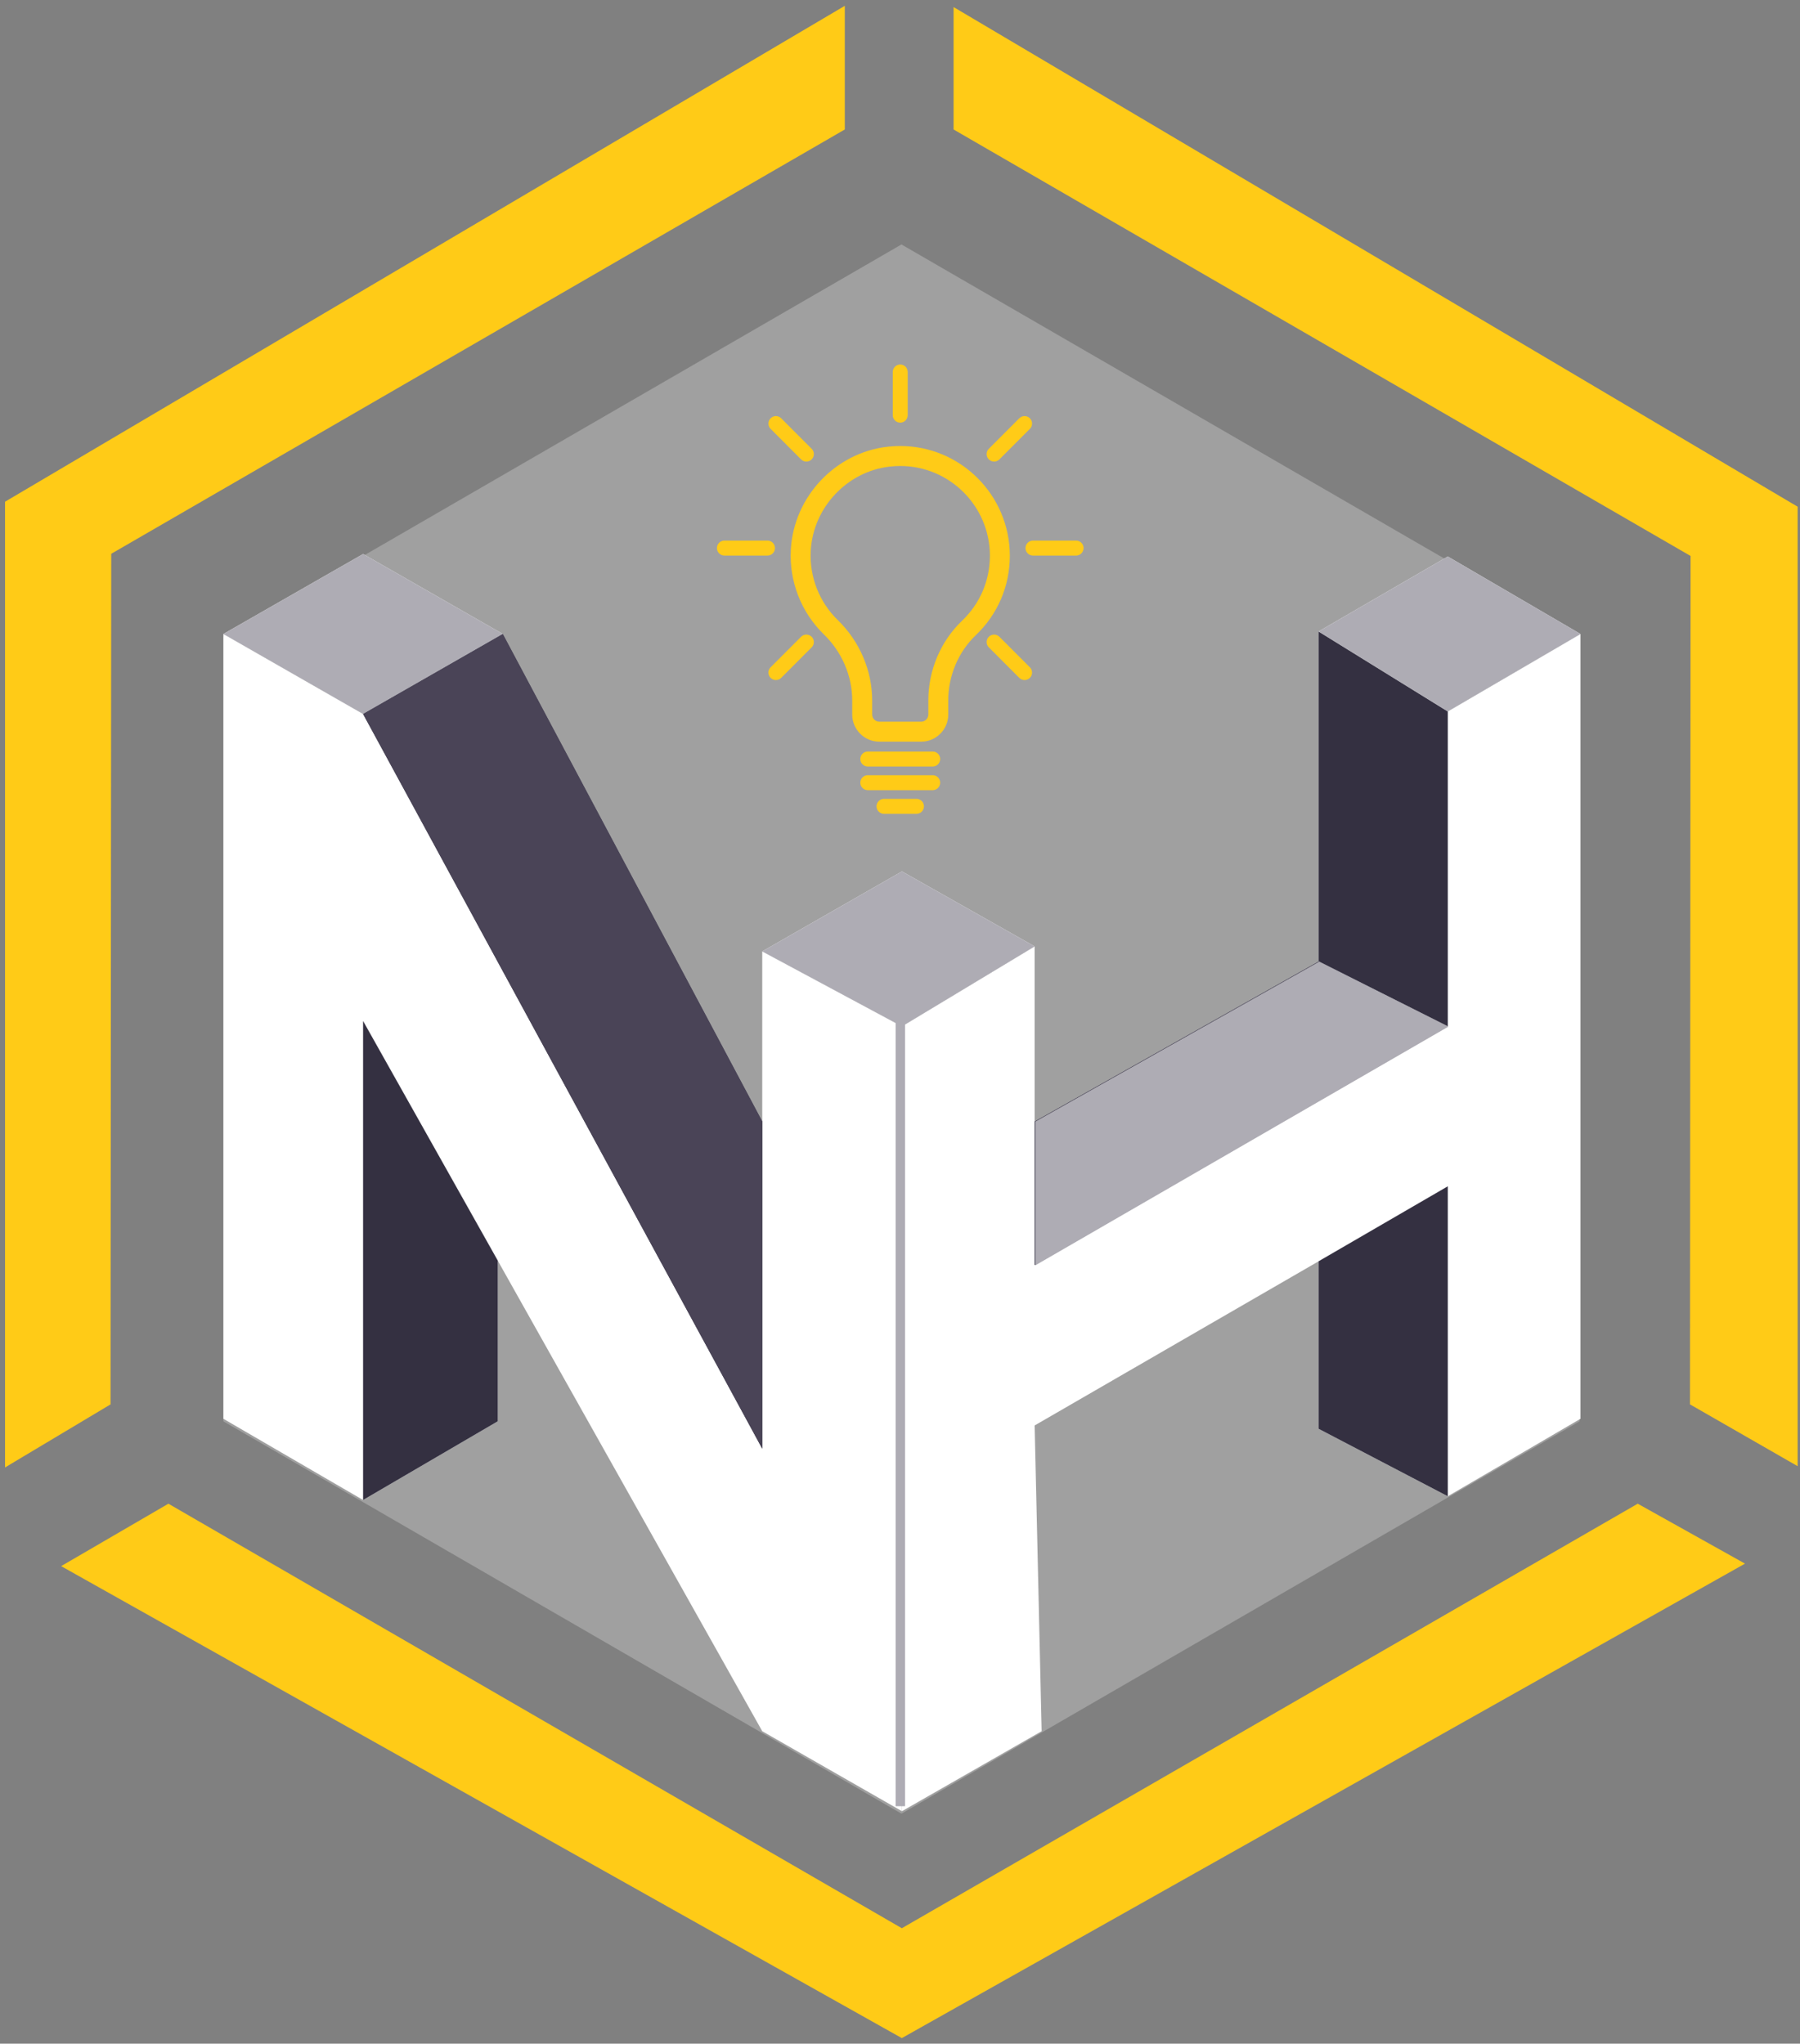 <svg width="192" height="218" viewBox="0 0 192 218" fill="none" xmlns="http://www.w3.org/2000/svg">
<rect x="0" y="0" width="192" height="218" fill="#808080" stroke="none"/>
<g clip-path="url(#clip0)">
<path d="M96.156 26.076L168.48 67.923V151.617L96.156 193.464L23.832 151.617V67.923L96.156 26.076Z" fill="white" fill-opacity="0.25"/>
<path d="M96.207 193.201L111.108 184.669L110.362 152.055L140.645 134.547L154.43 126.548V159.608L168.585 151.343V67.628L154.43 75.892V109.485L110.362 134.955V119.616V100.954L96.207 109.485V193.201Z" fill="white"/>
<path d="M96.207 109.485L81.306 101.487V119.616V154.525L38.731 76.159L23.829 67.628V151.343L38.731 160.006V108.918L53.1 134.484L81.306 184.669L96.207 193.201V109.485Z" fill="white"/>
<path d="M96.207 109.485L110.362 100.954L96.207 92.956L81.306 101.487L96.207 109.485Z" fill="white"/>
<path d="M154.43 109.485V75.892L140.645 67.361V102.553L154.43 109.485Z" fill="white"/>
<path d="M110.362 134.955L154.43 109.485L140.645 102.553L110.362 119.616V134.955Z" fill="white"/>
<path d="M154.43 75.892L168.585 67.628L154.43 59.363L140.645 67.361L154.43 75.892Z" fill="white"/>
<path d="M154.43 159.608V126.548L140.645 134.547V152.409L154.43 159.608Z" fill="white"/>
<path d="M53.632 67.628L38.731 76.159L81.306 154.525V119.616L53.632 67.628Z" fill="white"/>
<path d="M23.829 67.628L38.731 76.159L53.632 67.628L38.731 59.096L23.829 67.628Z" fill="white"/>
<path d="M38.731 108.918V160.006L53.1 151.609V134.484L38.731 108.918Z" fill="white"/>
<path d="M174.692 160.401L96.195 205.686L17.964 160.401L6.522 167.06L96.195 217.407L186.134 166.794L174.692 160.401Z" fill="#FFCB17"/>
<path d="M101.715 13.812L180.327 59.305L180.267 149.807L191.749 156.4L191.749 54.051L101.715 0.754L101.715 13.812Z" fill="#FFCB17"/>
<path d="M11.791 149.807L11.864 59.074L90.112 13.812L90.112 0.62L0.539 53.518L0.539 156.533L11.791 149.807Z" fill="#FFCB17"/>
<path d="M154.43 109.485V75.892L140.645 67.361V102.553L154.43 109.485Z" fill="#343041"/>
<path d="M110.362 134.955L154.43 109.485L140.645 102.553L110.362 119.616V134.955Z" fill="#343041"/>
<path d="M154.43 159.608V126.548L140.645 134.547V152.409L154.43 159.608Z" fill="#343041"/>
<path d="M53.632 67.628L38.731 76.159L81.306 154.525V119.616L53.632 67.628Z" fill="#343041"/>
<path d="M38.731 108.918V160.006L53.1 151.609V134.484L38.731 108.918Z" fill="#343041"/>
<path d="M101.148 76.219V74.716C101.148 72.074 102.22 69.537 104.089 67.754C106.427 65.523 107.714 62.514 107.714 59.282C107.714 52.828 102.471 47.577 96.026 47.577C95.586 47.577 95.139 47.602 94.698 47.651C89.114 48.269 84.668 52.983 84.356 58.616C84.167 62.013 85.454 65.317 87.887 67.68C89.804 69.542 90.903 72.106 90.903 74.714V76.218C90.903 77.815 92.2 79.114 93.795 79.114H98.256C99.851 79.115 101.148 77.816 101.148 76.219V76.219ZM99.021 76.219C99.021 76.641 98.677 76.984 98.256 76.984H93.796C93.374 76.984 93.031 76.64 93.031 76.219V74.715C93.031 71.534 91.696 68.413 89.369 66.152C87.379 64.219 86.326 61.516 86.48 58.735C86.736 54.129 90.369 50.274 94.933 49.769C95.296 49.728 95.665 49.708 96.027 49.708C101.299 49.708 105.588 54.002 105.588 59.282C105.588 61.926 104.535 64.387 102.623 66.212C100.335 68.395 99.022 71.494 99.022 74.716V76.219H99.021Z" fill="#FFCB17"/>
<path d="M99.487 80.167H92.564C92.123 80.167 91.766 80.524 91.766 80.966C91.766 81.407 92.123 81.765 92.564 81.765H99.488C99.929 81.765 100.286 81.407 100.286 80.966C100.286 80.524 99.928 80.167 99.487 80.167Z" fill="#FFCB17"/>
<path d="M100.285 83.49C100.285 83.048 99.928 82.691 99.487 82.691H92.564C92.123 82.691 91.766 83.048 91.766 83.49C91.766 83.931 92.123 84.289 92.564 84.289H99.488C99.928 84.289 100.285 83.931 100.285 83.49Z" fill="#FFCB17"/>
<path d="M77.269 59.262H81.866C82.307 59.262 82.664 58.905 82.664 58.464C82.664 58.022 82.307 57.665 81.866 57.665H77.269C76.828 57.665 76.472 58.022 76.472 58.464C76.472 58.905 76.828 59.262 77.269 59.262Z" fill="#FFCB17"/>
<path d="M115.58 58.464C115.58 58.022 115.223 57.665 114.782 57.665H110.185C109.744 57.665 109.387 58.022 109.387 58.464C109.387 58.905 109.744 59.262 110.185 59.262H114.782C115.223 59.262 115.58 58.905 115.58 58.464Z" fill="#FFCB17"/>
<path d="M95.228 39.682V44.285C95.228 44.727 95.584 45.084 96.025 45.084C96.466 45.084 96.823 44.727 96.823 44.285V39.682C96.823 39.241 96.466 38.883 96.025 38.883C95.584 38.883 95.228 39.241 95.228 39.682Z" fill="#FFCB17"/>
<path d="M108.724 44.619L105.474 47.873C105.163 48.184 105.163 48.691 105.474 49.002C105.63 49.158 105.834 49.236 106.039 49.236C106.243 49.236 106.447 49.158 106.603 49.002L109.853 45.748C110.164 45.437 110.164 44.93 109.853 44.619C109.541 44.306 109.036 44.306 108.724 44.619V44.619Z" fill="#FFCB17"/>
<path d="M86.577 67.925C86.265 67.613 85.76 67.613 85.449 67.925L82.199 71.179C81.887 71.491 81.887 71.996 82.199 72.309C82.355 72.465 82.559 72.542 82.763 72.542C82.967 72.542 83.172 72.465 83.327 72.309L86.577 69.054C86.888 68.743 86.888 68.237 86.577 67.925Z" fill="#FFCB17"/>
<path d="M85.449 49.002C85.605 49.158 85.809 49.236 86.013 49.236C86.217 49.236 86.422 49.158 86.577 49.002C86.889 48.691 86.889 48.184 86.577 47.873L83.327 44.619C83.016 44.306 82.511 44.306 82.199 44.619C81.888 44.93 81.888 45.437 82.199 45.748L85.449 49.002Z" fill="#FFCB17"/>
<path d="M108.724 72.309C108.88 72.465 109.084 72.542 109.289 72.542C109.493 72.542 109.697 72.465 109.853 72.309C110.164 71.996 110.164 71.491 109.853 71.179L106.603 67.925C106.291 67.613 105.786 67.613 105.475 67.925C105.163 68.237 105.163 68.743 105.475 69.054L108.724 72.309Z" fill="#FFCB17"/>
<path d="M98.554 86.014C98.554 85.572 98.197 85.215 97.756 85.215H94.295C93.854 85.215 93.497 85.572 93.497 86.014C93.497 86.455 93.854 86.812 94.295 86.812H97.756C98.197 86.812 98.554 86.455 98.554 86.014Z" fill="#FFCB17"/>
<path d="M96.207 109.485L110.362 100.954L96.207 92.956L81.306 101.487L96.207 109.485Z" fill="#AEACB4"/>
<path d="M154.43 75.892L168.585 67.628L154.43 59.363L140.645 67.361L154.43 75.892Z" fill="#AEACB4"/>
<path d="M23.829 67.628L38.731 76.159L53.632 67.628L38.731 59.096L23.829 67.628Z" fill="#AEACB4"/>
<path d="M110.432 134.977L154.5 109.507L140.715 102.575L110.432 119.638V134.977Z" fill="#AEACB4"/>
<path d="M53.632 67.627L38.731 76.159L81.306 154.525V119.616L53.632 67.627Z" fill="#4A4457"/>
<path d="M96.035 108.862V192.668" stroke="#AEACB4"/>
</g>
<defs>
<clipPath id="clip0">
<rect width="192" height="218" fill="white"/>
</clipPath>
</defs>
</svg>
